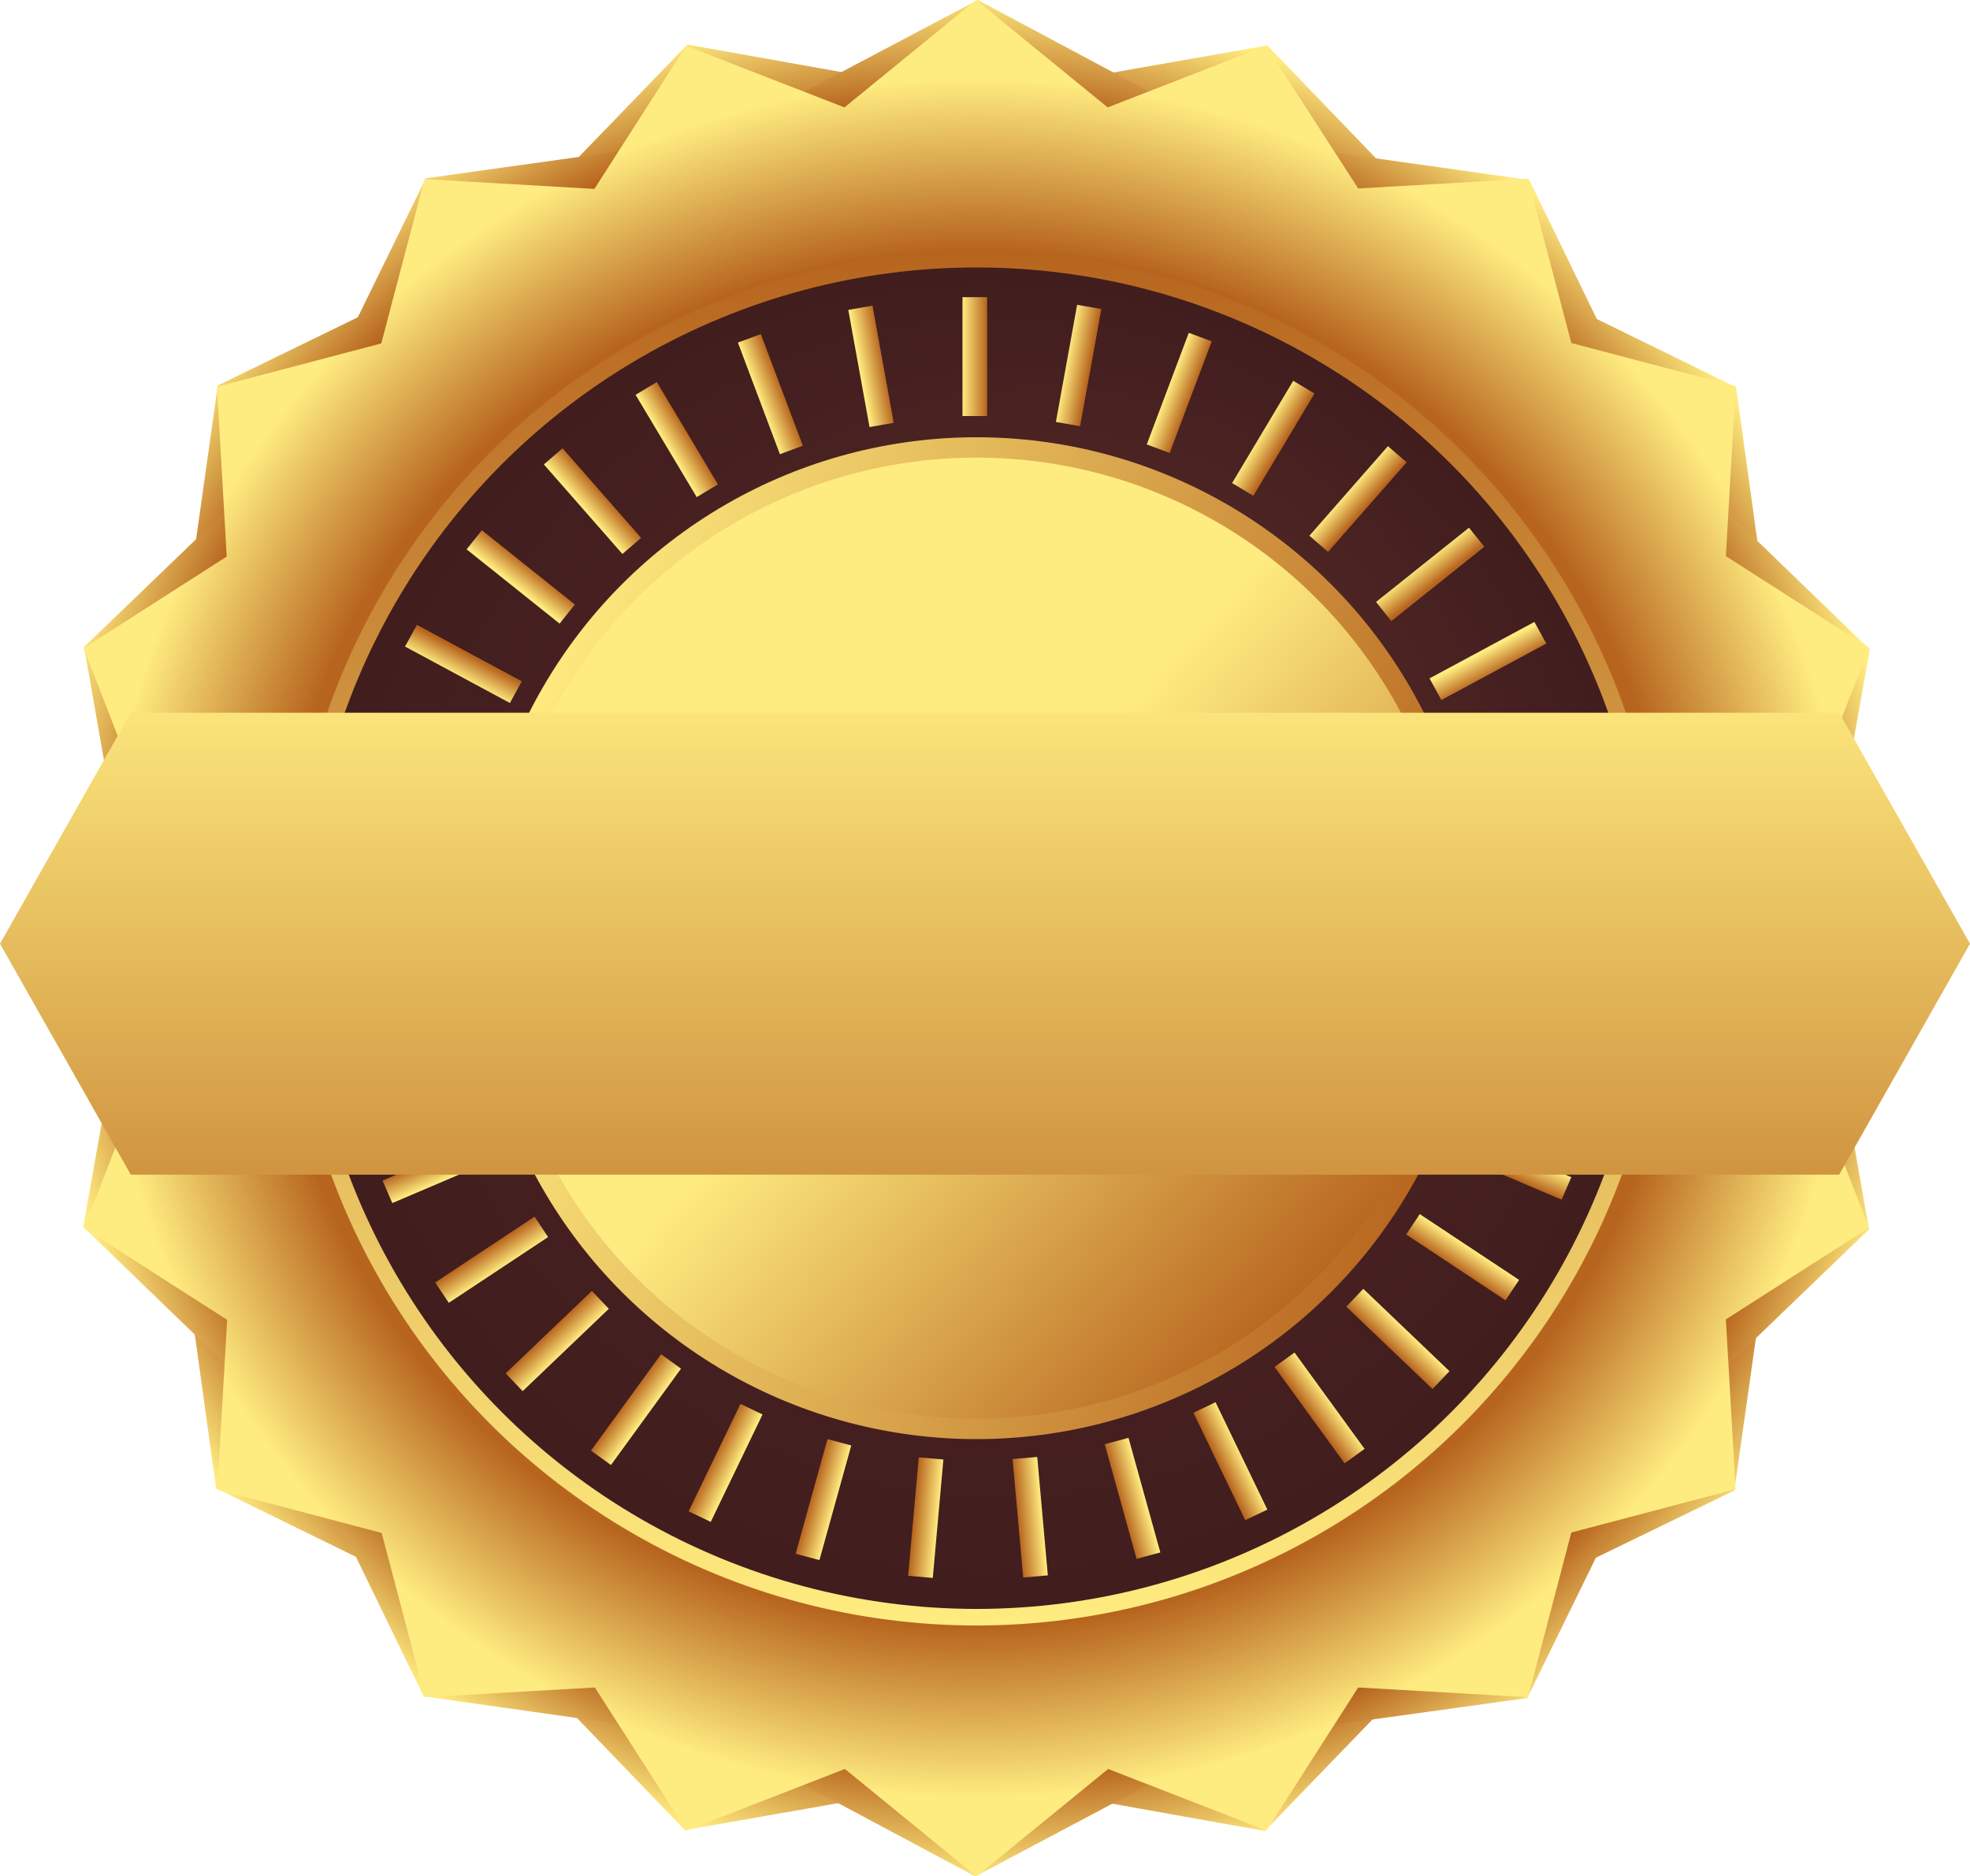 <?xml version="1.0" encoding="UTF-8"?>
<!DOCTYPE svg PUBLIC '-//W3C//DTD SVG 1.0//EN'
          'http://www.w3.org/TR/2001/REC-SVG-20010904/DTD/svg10.dtd'>
<svg height="442.0" preserveAspectRatio="xMidYMid meet" version="1.0" viewBox="18.1 27.6 464.0 442.0" width="464.0" xmlns="http://www.w3.org/2000/svg" xmlns:xlink="http://www.w3.org/1999/xlink" zoomAndPan="magnify"
><radialGradient cx="204.092" cy="-533.254" gradientTransform="matrix(-2.753 3.82 -3.928 -2.831 -1284.866 -2040.509)" gradientUnits="userSpaceOnUse" id="a" r="47.372" xlink:actuate="onLoad" xlink:show="other" xlink:type="simple"
  ><stop offset=".867" stop-color="#b7651e"
    /><stop offset=".981" stop-color="#ffec80"
  /></radialGradient
  ><path d="M69.4,118.4l-9.7,68.7L27,248.2 l32.5,61.3l9.5,68.7l62.3,30.5l48.1,50l68.3-12l68.3,12.2l48.2-49.9l62.4-30.3l9.7-68.7l32.7-61.2l-32.5-61.3l-9.5-68.7l-62.3-30.5 l-48.1-50l-68.3,12l-68.3-12.2l-48.2,49.9L69.4,118.4z" fill="url(#a)"
  /><radialGradient cx="154.903" cy="-581.349" gradientTransform="matrix(-3.798 2.782 -2.861 -3.906 -827 -2453.126)" gradientUnits="userSpaceOnUse" id="b" r="47.373" xlink:actuate="onLoad" xlink:show="other" xlink:type="simple"
  ><stop offset=".867" stop-color="#b7651e"
    /><stop offset=".981" stop-color="#ffec80"
  /></radialGradient
  ><path d="M118.4,69.6l-30.5,62.3l-50,48.1 l12,68.3l-12.2,68.3l49.9,48.2l30.3,62.4l68.7,9.7l61.2,32.7l61.3-32.5l68.7-9.5l30.5-62.3l50-48.1l-12-68.3l12.2-68.3l-49.9-48.2 L378.3,70l-68.7-9.7l-61.2-32.7L187.1,60L118.4,69.6z" fill="url(#b)"
  /><radialGradient cx="-222.278" cy="-406.488" gradientTransform="matrix(0 -4.28 -4.364 0 -1525.797 -702.709)" gradientUnits="userSpaceOnUse" id="c" r="47.372" xlink:actuate="onLoad" xlink:show="other" xlink:type="simple"
  ><stop offset=".8" stop-color="#b7651e"
    /><stop offset="1" stop-color="#ffec80"
  /></radialGradient
  ><path d="M27,248.6l25.3-31l-14.5-37.3 l33.7-21.6l-2.3-40l38.7-10.2l10.2-38.7l40,2.3l21.6-33.7l37.3,14.5l31-25.3l31,25.3l37.3-14.5L338,72l40-2.3l10.2,38.7l38.7,10.2 l-2.3,40l33.7,21.6l-14.5,37.3l25.3,31l-25.3,31l14.5,37.3l-33.7,21.6l2.3,40l-38.7,10.2L378,427.4l-40-2.3l-21.6,33.7l-37.3-14.5 l-31,25.3l-31-25.3l-37.3,14.5l-21.6-33.7l-40,2.3L108,388.7l-38.7-10.2l2.3-40l-33.7-21.6l14.5-37.3L27,248.6z" fill="url(#c)"
  /><linearGradient gradientTransform="matrix(0 3.635 3.635 0 1721.421 -1082.016)" gradientUnits="userSpaceOnUse" id="d" x1="321.526" x2="410.605" xlink:actuate="onLoad" xlink:show="other" xlink:type="simple" y1="-405.333" y2="-405.333"
  ><stop offset="0" stop-color="#b7651e"
    /><stop offset="1" stop-color="#ffec80"
  /></linearGradient
  ><circle cx="248.1" cy="248.6" fill="url(#d)" r="161.9"
  /><radialGradient cx="14.051" cy="-475.489" fx="22.145" fy="-469.094" gradientTransform="matrix(0 -7.894 7.894 0 4001.78 359.516)" gradientUnits="userSpaceOnUse" id="e" r="20.013" xlink:actuate="onLoad" xlink:show="other" xlink:type="simple"
  ><stop offset="0" stop-color="#572a2a"
    /><stop offset="1" stop-color="#411d1d"
  /></radialGradient
  ><circle cx="248.1" cy="248.6" fill="url(#e)" r="158"
  /><linearGradient gradientTransform="scale(-2.649) rotate(15 -2697.855 -698.264)" gradientUnits="userSpaceOnUse" id="f" x1="-70.506" x2="18.576" xlink:actuate="onLoad" xlink:show="other" xlink:type="simple" y1="-788.446" y2="-788.446"
  ><stop offset="0" stop-color="#b7651e"
    /><stop offset="1" stop-color="#ffec80"
  /></linearGradient
  ><circle cx="248.1" cy="248.6" fill="url(#f)" r="118"
  /><linearGradient gradientTransform="matrix(1.319 0 0 -2.177 94.683 -1877.032)" gradientUnits="userSpaceOnUse" id="g" x1="113.803" x2="118.203" xlink:actuate="onLoad" xlink:show="other" xlink:type="simple" y1="-913.343" y2="-913.343"
  ><stop offset="0" stop-color="#ffec80"
    /><stop offset="1" stop-color="#b7651e"
  /></linearGradient
  ><path d="M244.8,97.6h5.8v28h-5.8V97.6z" fill="url(#g)"
  /><linearGradient gradientTransform="matrix(1.298 -.235 -.389 -2.142 -95.067 -1832.22)" gradientUnits="userSpaceOnUse" id="h" x1="-28.214" x2="-23.814" xlink:actuate="onLoad" xlink:show="other" xlink:type="simple" y1="-905.546" y2="-905.546"
  ><stop offset="0" stop-color="#ffec80"
    /><stop offset="1" stop-color="#b7651e"
  /></linearGradient
  ><path d="M217.9,100.6l5.7-1l5,27.6 l-5.7,1L217.9,100.6z" fill="url(#h)"
  /><linearGradient gradientTransform="matrix(1.235 -.464 -.765 -2.038 -273.67 -1755.344)" gradientUnits="userSpaceOnUse" id="i" x1="-165.993" x2="-161.593" xlink:actuate="onLoad" xlink:show="other" xlink:type="simple" y1="-882.945" y2="-882.945"
  ><stop offset="0" stop-color="#ffec80"
    /><stop offset="1" stop-color="#b7651e"
  /></linearGradient
  ><path d="M191.9,108.3l5.4-2l9.9,26.3 l-5.4,2L191.9,108.3z" fill="url(#i)"
  /><linearGradient gradientTransform="matrix(1.132 -.677 -1.117 -1.869 -435.508 -1647.083)" gradientUnits="userSpaceOnUse" id="j" x1="-294.733" x2="-290.333" xlink:actuate="onLoad" xlink:show="other" xlink:type="simple" y1="-845.503" y2="-845.503"
  ><stop offset="0" stop-color="#ffec80"
    /><stop offset="1" stop-color="#b7651e"
  /></linearGradient
  ><path d="M167.8,120.6l5-3l14.4,24.1l-5,3 L167.8,120.6z" fill="url(#j)"
  /><linearGradient gradientTransform="matrix(.993 -.868 -1.433 -1.64 -574.498 -1511.909)" gradientUnits="userSpaceOnUse" id="k" x1="-410.942" x2="-406.542" xlink:actuate="onLoad" xlink:show="other" xlink:type="simple" y1="-794.553" y2="-794.553"
  ><stop offset="0" stop-color="#ffec80"
    /><stop offset="1" stop-color="#b7651e"
  /></linearGradient
  ><path d="M146.2,137l4.4-3.8l18.5,21.1 l-4.4,3.8L146.2,137z" fill="url(#k)"
  /><linearGradient gradientTransform="matrix(.822 -1.031 -1.702 -1.357 -688.929 -1352.995)" gradientUnits="userSpaceOnUse" id="l" x1="-508.891" x2="-504.491" xlink:actuate="onLoad" xlink:show="other" xlink:type="simple" y1="-732.163" y2="-732.163"
  ><stop offset="0" stop-color="#ffec80"
    /><stop offset="1" stop-color="#b7651e"
  /></linearGradient
  ><path d="M128,157l3.6-4.5l21.9,17.5 l-3.6,4.5L128,157z" fill="url(#l)"
  /><linearGradient gradientTransform="matrix(.625 -1.162 -1.917 -1.032 -771.448 -1177.927)" gradientUnits="userSpaceOnUse" id="m" x1="-588.509" x2="-584.109" xlink:actuate="onLoad" xlink:show="other" xlink:type="simple" y1="-659.888" y2="-659.888"
  ><stop offset="0" stop-color="#ffec80"
    /><stop offset="1" stop-color="#b7651e"
  /></linearGradient
  ><path d="M113.5,179.9l2.8-5.1l24.7,13.3 l-2.8,5.1L113.5,179.9z" fill="url(#m)"
  /><linearGradient gradientTransform="matrix(.408 -1.254 -2.071 -.673 -823.214 -989.029)" gradientUnits="userSpaceOnUse" id="n" x1="-643.872" x2="-639.472" xlink:actuate="onLoad" xlink:show="other" xlink:type="simple" y1="-580.656" y2="-580.656"
  ><stop offset="0" stop-color="#ffec80"
    /><stop offset="1" stop-color="#b7651e"
  /></linearGradient
  ><path d="M103.4,205l1.8-5.5l26.7,8.7 l-1.8,5.5L103.4,205z" fill="url(#n)"
  /><linearGradient gradientTransform="matrix(.177 -1.307 -2.158 -.292 -838.503 -796.201)" gradientUnits="userSpaceOnUse" id="o" x1="-676.762" x2="-672.362" xlink:actuate="onLoad" xlink:show="other" xlink:type="simple" y1="-496.028" y2="-496.028"
  ><stop offset="0" stop-color="#ffec80"
    /><stop offset="1" stop-color="#b7651e"
  /></linearGradient
  ><path d="M98,231.6l0.8-5.8l27.8,3.8 l-0.8,5.8L98,231.6z" fill="url(#o)"
  /><linearGradient gradientTransform="matrix(-.059 -1.318 -2.175 .098 -820.187 -601.938)" gradientUnits="userSpaceOnUse" id="p" x1="-682.941" x2="-678.541" xlink:actuate="onLoad" xlink:show="other" xlink:type="simple" y1="-409.689" y2="-409.689"
  ><stop offset="0" stop-color="#ffec80"
    /><stop offset="1" stop-color="#b7651e"
  /></linearGradient
  ><path d="M97.3,258.6l-0.3-5.8l28-1.3 l0.3,5.8L97.3,258.6z" fill="url(#p)"
  /><linearGradient gradientTransform="matrix(-.293 -1.286 -2.123 .484 -766.886 -414.291)" gradientUnits="userSpaceOnUse" id="q" x1="-663.647" x2="-659.247" xlink:actuate="onLoad" xlink:show="other" xlink:type="simple" y1="-323.806" y2="-323.806"
  ><stop offset="0" stop-color="#ffec80"
    /><stop offset="1" stop-color="#b7651e"
  /></linearGradient
  ><path d="M101.6,285.4l-1.3-5.7l27.3-6.2 l1.3,5.7L101.6,285.4z" fill="url(#q)"
  /><linearGradient gradientTransform="matrix(-.518 -1.213 -2.002 .856 -681.494 -239.625)" gradientUnits="userSpaceOnUse" id="r" x1="-619.803" x2="-615.402" xlink:actuate="onLoad" xlink:show="other" xlink:type="simple" y1="-241.533" y2="-241.533"
  ><stop offset="0" stop-color="#ffec80"
    /><stop offset="1" stop-color="#b7651e"
  /></linearGradient
  ><path d="M110.5,311l-2.3-5.3l25.8-11 l2.3,5.3L110.5,311z" fill="url(#r)"
  /><linearGradient gradientTransform="matrix(-.727 -1.101 -1.817 1.2 -566.298 -82.774)" gradientUnits="userSpaceOnUse" id="s" x1="-552.241" x2="-547.841" xlink:actuate="onLoad" xlink:show="other" xlink:type="simple" y1="-165.388" y2="-165.388"
  ><stop offset="0" stop-color="#ffec80"
    /><stop offset="1" stop-color="#b7651e"
  /></linearGradient
  ><path d="M123.8,334.5l-3.2-4.8l23.4-15.5 l3.2,4.8L123.8,334.5z" fill="url(#s)"
  /><linearGradient gradientTransform="matrix(-.912 -.953 -1.574 1.505 -425.548 51.452)" gradientUnits="userSpaceOnUse" id="t" x1="-463.418" x2="-459.017" xlink:actuate="onLoad" xlink:show="other" xlink:type="simple" y1="-98.114" y2="-98.114"
  ><stop offset="0" stop-color="#ffec80"
    /><stop offset="1" stop-color="#b7651e"
  /></linearGradient
  ><path d="M141.2,355.3l-4-4.2l20.3-19.4 l4,4.2L141.2,355.3z" fill="url(#t)"
  /><linearGradient gradientTransform="matrix(-1.067 -.775 -1.28 1.762 -262.132 157.568)" gradientUnits="userSpaceOnUse" id="u" x1="-355.964" x2="-351.564" xlink:actuate="onLoad" xlink:show="other" xlink:type="simple" y1="-40.98" y2="-40.98"
  ><stop offset="0" stop-color="#ffec80"
    /><stop offset="1" stop-color="#b7651e"
  /></linearGradient
  ><path d="M162,372.7l-4.7-3.4l16.5-22.7 l4.7,3.4L162,372.7z" fill="url(#u)"
  /><linearGradient gradientTransform="matrix(-1.188 -.572 -.945 1.962 -82.664 232.833)" gradientUnits="userSpaceOnUse" id="v" x1="-233.568" x2="-229.168" xlink:actuate="onLoad" xlink:show="other" xlink:type="simple" y1="3.542" y2="3.542"
  ><stop offset="0" stop-color="#ffec80"
    /><stop offset="1" stop-color="#b7651e"
  /></linearGradient
  ><path d="M185.5,386.1l-5.2-2.5l12.2-25.3 l5.2,2.5L185.5,386.1z" fill="url(#v)"
  /><linearGradient gradientTransform="matrix(-1.272 -.351 -.579 2.099 107.727 275.33)" gradientUnits="userSpaceOnUse" id="w" x1="-99.653" x2="-95.252" xlink:actuate="onLoad" xlink:show="other" xlink:type="simple" y1="33.939" y2="33.939"
  ><stop offset="0" stop-color="#ffec80"
    /><stop offset="1" stop-color="#b7651e"
  /></linearGradient
  ><path d="M211.1,395.1l-5.6-1.5l7.5-27 l5.6,1.5L211.1,395.1z" fill="url(#w)"
  /><linearGradient gradientTransform="matrix(-1.314 -.118 -.195 2.169 301.784 283.015)" gradientUnits="userSpaceOnUse" id="x" x1="40.404" x2="44.804" xlink:actuate="onLoad" xlink:show="other" xlink:type="simple" y1="49.388" y2="49.388"
  ><stop offset="0" stop-color="#ffec80"
    /><stop offset="1" stop-color="#b7651e"
  /></linearGradient
  ><path d="M237.8,399.3l-5.8-0.5l2.5-27.9 l5.8,0.5L237.8,399.3z" fill="url(#x)"
  /><linearGradient gradientTransform="matrix(-1.314 .118 .195 2.169 495.003 255.044)" gradientUnits="userSpaceOnUse" id="y" x1="183.516" x2="187.916" xlink:actuate="onLoad" xlink:show="other" xlink:type="simple" y1="49.81" y2="49.81"
  ><stop offset="0" stop-color="#ffec80"
    /><stop offset="1" stop-color="#b7651e"
  /></linearGradient
  ><path d="M264.9,398.7l-5.8,0.5l-2.5-27.9 l5.8-0.5L264.9,398.7z" fill="url(#y)"
  /><linearGradient gradientTransform="matrix(-1.272 .351 .579 2.099 678.897 193.883)" gradientUnits="userSpaceOnUse" id="z" x1="323.373" x2="327.773" xlink:actuate="onLoad" xlink:show="other" xlink:type="simple" y1="34.511" y2="34.511"
  ><stop offset="0" stop-color="#ffec80"
    /><stop offset="1" stop-color="#b7651e"
  /></linearGradient
  ><path d="M291.4,393.3l-5.6,1.5l-7.5-27 l5.6-1.5L291.4,393.3z" fill="url(#z)"
  /><linearGradient gradientTransform="matrix(-1.188 .572 .945 1.962 850.184 100.182)" gradientUnits="userSpaceOnUse" id="A" x1="457.578" x2="461.978" xlink:actuate="onLoad" xlink:show="other" xlink:type="simple" y1="4.362" y2="4.362"
  ><stop offset="0" stop-color="#ffec80"
    /><stop offset="1" stop-color="#b7651e"
  /></linearGradient
  ><path d="M316.6,383.2l-5.2,2.5 l-12.2-25.3l5.2-2.5L316.6,383.2z" fill="url(#A)"
  /><linearGradient gradientTransform="matrix(-1.067 .775 1.28 1.762 1001.763 -22.111)" gradientUnits="userSpaceOnUse" id="B" x1="580.388" x2="584.788" xlink:actuate="onLoad" xlink:show="other" xlink:type="simple" y1="-39.94" y2="-39.94"
  ><stop offset="0" stop-color="#ffec80"
    /><stop offset="1" stop-color="#b7651e"
  /></linearGradient
  ><path d="M339.5,368.9l-4.7,3.4 l-16.5-22.7l4.7-3.4L339.5,368.9z" fill="url(#B)"
  /><linearGradient gradientTransform="matrix(-.912 .953 1.574 1.505 1129.378 -169.183)" gradientUnits="userSpaceOnUse" id="C" x1="688.146" x2="692.546" xlink:actuate="onLoad" xlink:show="other" xlink:type="simple" y1="-97.023" y2="-97.023"
  ><stop offset="0" stop-color="#ffec80"
    /><stop offset="1" stop-color="#b7651e"
  /></linearGradient
  ><path d="M359.5,350.6l-4,4.2l-20.3-19.4 l4-4.2L359.5,350.6z" fill="url(#C)"
  /><linearGradient gradientTransform="matrix(-.727 1.101 1.817 1.2 1227.577 -336.592)" gradientUnits="userSpaceOnUse" id="D" x1="776.817" x2="781.217" xlink:actuate="onLoad" xlink:show="other" xlink:type="simple" y1="-164.46" y2="-164.46"
  ><stop offset="0" stop-color="#ffec80"
    /><stop offset="1" stop-color="#b7651e"
  /></linearGradient
  ><path d="M375.9,329.1l-3.2,4.8 l-23.4-15.5l3.2-4.8L375.9,329.1z" fill="url(#D)"
  /><linearGradient gradientTransform="matrix(-.518 1.213 2.002 .856 1295.528 -520.313)" gradientUnits="userSpaceOnUse" id="E" x1="845.631" x2="850.031" xlink:actuate="onLoad" xlink:show="other" xlink:type="simple" y1="-240.651" y2="-240.651"
  ><stop offset="0" stop-color="#ffec80"
    /><stop offset="1" stop-color="#b7651e"
  /></linearGradient
  ><path d="M388.2,304.9l-2.3,5.3l-25.8-11 l2.3-5.3L388.2,304.9z" fill="url(#E)"
  /><linearGradient gradientTransform="matrix(-.293 1.286 2.123 .484 1328.827 -711.499)" gradientUnits="userSpaceOnUse" id="F" x1="889.445" x2="893.845" xlink:actuate="onLoad" xlink:show="other" xlink:type="simple" y1="-322.89" y2="-322.89"
  ><stop offset="0" stop-color="#ffec80"
    /><stop offset="1" stop-color="#b7651e"
  /></linearGradient
  ><path d="M396,279l-1.3,5.7l-27.3-6.2 l1.3-5.7L396,279z" fill="url(#F)"
  /><linearGradient gradientTransform="matrix(-.059 1.318 2.175 .098 1327.315 -905.587)" gradientUnits="userSpaceOnUse" id="G" x1="908.303" x2="912.703" xlink:actuate="onLoad" xlink:show="other" xlink:type="simple" y1="-408.465" y2="-408.465"
  ><stop offset="0" stop-color="#ffec80"
    /><stop offset="1" stop-color="#b7651e"
  /></linearGradient
  ><path d="M399.1,252.1l-0.3,5.8l-28-1.3 l0.3-5.8L399.1,252.1z" fill="url(#G)"
  /><linearGradient gradientTransform="matrix(.177 1.307 2.158 -.292 1291.935 -1097.245)" gradientUnits="userSpaceOnUse" id="H" x1="902.288" x2="906.688" xlink:actuate="onLoad" xlink:show="other" xlink:type="simple" y1="-495.146" y2="-495.146"
  ><stop offset="0" stop-color="#ffec80"
    /><stop offset="1" stop-color="#b7651e"
  /></linearGradient
  ><path d="M397.3,225.1l0.8,5.8l-27.8,3.8 l-0.8-5.8L397.3,225.1z" fill="url(#H)"
  /><linearGradient gradientTransform="matrix(.408 1.254 2.071 -.673 1222.532 -1279.15)" gradientUnits="userSpaceOnUse" id="I" x1="870.771" x2="875.171" xlink:actuate="onLoad" xlink:show="other" xlink:type="simple" y1="-579.531" y2="-579.531"
  ><stop offset="0" stop-color="#ffec80"
    /><stop offset="1" stop-color="#b7651e"
  /></linearGradient
  ><path d="M390.7,198.8l1.8,5.5l-26.7,8.7 l-1.8-5.5L390.7,198.8z" fill="url(#I)"
  /><linearGradient gradientTransform="matrix(.625 1.162 1.917 -1.032 1121.286 -1445.883)" gradientUnits="userSpaceOnUse" id="J" x1="814.981" x2="819.381" xlink:actuate="onLoad" xlink:show="other" xlink:type="simple" y1="-659.031" y2="-659.031"
  ><stop offset="0" stop-color="#ffec80"
    /><stop offset="1" stop-color="#b7651e"
  /></linearGradient
  ><path d="M379.5,174.1l2.8,5.1l-24.7,13.3 l-2.8-5.1L379.5,174.1z" fill="url(#J)"
  /><linearGradient gradientTransform="matrix(.822 1.031 1.702 -1.357 992.185 -1591.208)" gradientUnits="userSpaceOnUse" id="K" x1="736.295" x2="740.695" xlink:actuate="onLoad" xlink:show="other" xlink:type="simple" y1="-731.108" y2="-731.108"
  ><stop offset="0" stop-color="#ffec80"
    /><stop offset="1" stop-color="#b7651e"
  /></linearGradient
  ><path d="M364.1,151.9l3.6,4.5l-21.9,17.5 l-3.6-4.5L364.1,151.9z" fill="url(#K)"
  /><linearGradient gradientTransform="matrix(.993 .868 1.433 -1.64 839.401 -1711.981)" gradientUnits="userSpaceOnUse" id="L" x1="637.782" x2="642.182" xlink:actuate="onLoad" xlink:show="other" xlink:type="simple" y1="-793.873" y2="-793.873"
  ><stop offset="0" stop-color="#ffec80"
    /><stop offset="1" stop-color="#b7651e"
  /></linearGradient
  ><path d="M345,132.7l4.4,3.8l-18.5,21.1 l-4.4-3.8L345,132.7z" fill="url(#L)"
  /><linearGradient gradientTransform="matrix(1.132 .677 1.117 -1.869 668.283 -1802.663)" gradientUnits="userSpaceOnUse" id="M" x1="521.655" x2="526.056" xlink:actuate="onLoad" xlink:show="other" xlink:type="simple" y1="-844.799" y2="-844.799"
  ><stop offset="0" stop-color="#ffec80"
    /><stop offset="1" stop-color="#b7651e"
  /></linearGradient
  ><path d="M322.7,117.3l5,3l-14.4,24.1 l-5-3L322.7,117.3z" fill="url(#M)"
  /><linearGradient gradientTransform="matrix(1.235 .464 .765 -2.038 482.646 -1862.28)" gradientUnits="userSpaceOnUse" id="N" x1="393.335" x2="397.735" xlink:actuate="onLoad" xlink:show="other" xlink:type="simple" y1="-882.583" y2="-882.583"
  ><stop offset="0" stop-color="#ffec80"
    /><stop offset="1" stop-color="#b7651e"
  /></linearGradient
  ><path d="M298.1,106l5.4,2l-9.9,26.3 l-5.4-2L298.1,106z" fill="url(#N)"
  /><linearGradient gradientTransform="matrix(1.298 .235 .389 -2.142 289.3 -1887.119)" gradientUnits="userSpaceOnUse" id="O" x1="255.885" x2="260.285" xlink:actuate="onLoad" xlink:show="other" xlink:type="simple" y1="-905.599" y2="-905.599"
  ><stop offset="0" stop-color="#ffec80"
    /><stop offset="1" stop-color="#b7651e"
  /></linearGradient
  ><path d="M271.8,99.4l5.7,1l-5,27.6 l-5.7-1L271.8,99.4z" fill="url(#O)"
  /><linearGradient gradientTransform="rotate(-90 335.566 -941.842) scale(2.541)" gradientUnits="userSpaceOnUse" id="P" x1="-367.087" x2="-333.506" xlink:actuate="onLoad" xlink:show="other" xlink:type="simple" y1="-371.573" y2="-408.319"
  ><stop offset="0" stop-color="#b7651e"
    /><stop offset="1" stop-color="#ffec80"
  /></linearGradient
  ><circle cx="248.1" cy="248.6" fill="url(#P)" r="113.2"
  /><linearGradient gradientTransform="matrix(2.007 0 0 -2.007 173.762 -1649.42)" gradientUnits="userSpaceOnUse" id="Q" x1="38.053" x2="38.053" xlink:actuate="onLoad" xlink:show="other" xlink:type="simple" y1="-1005.831" y2="-913.78"
  ><stop offset="0" stop-color="#b7651e"
    /><stop offset="1" stop-color="#ffec80"
  /></linearGradient
  ><path d="M48.9,195.5h402.4l30.8,54.4 l-30.8,54.4H48.9l-30.8-54.4L48.9,195.5z" fill="url(#Q)"
/></svg
>
